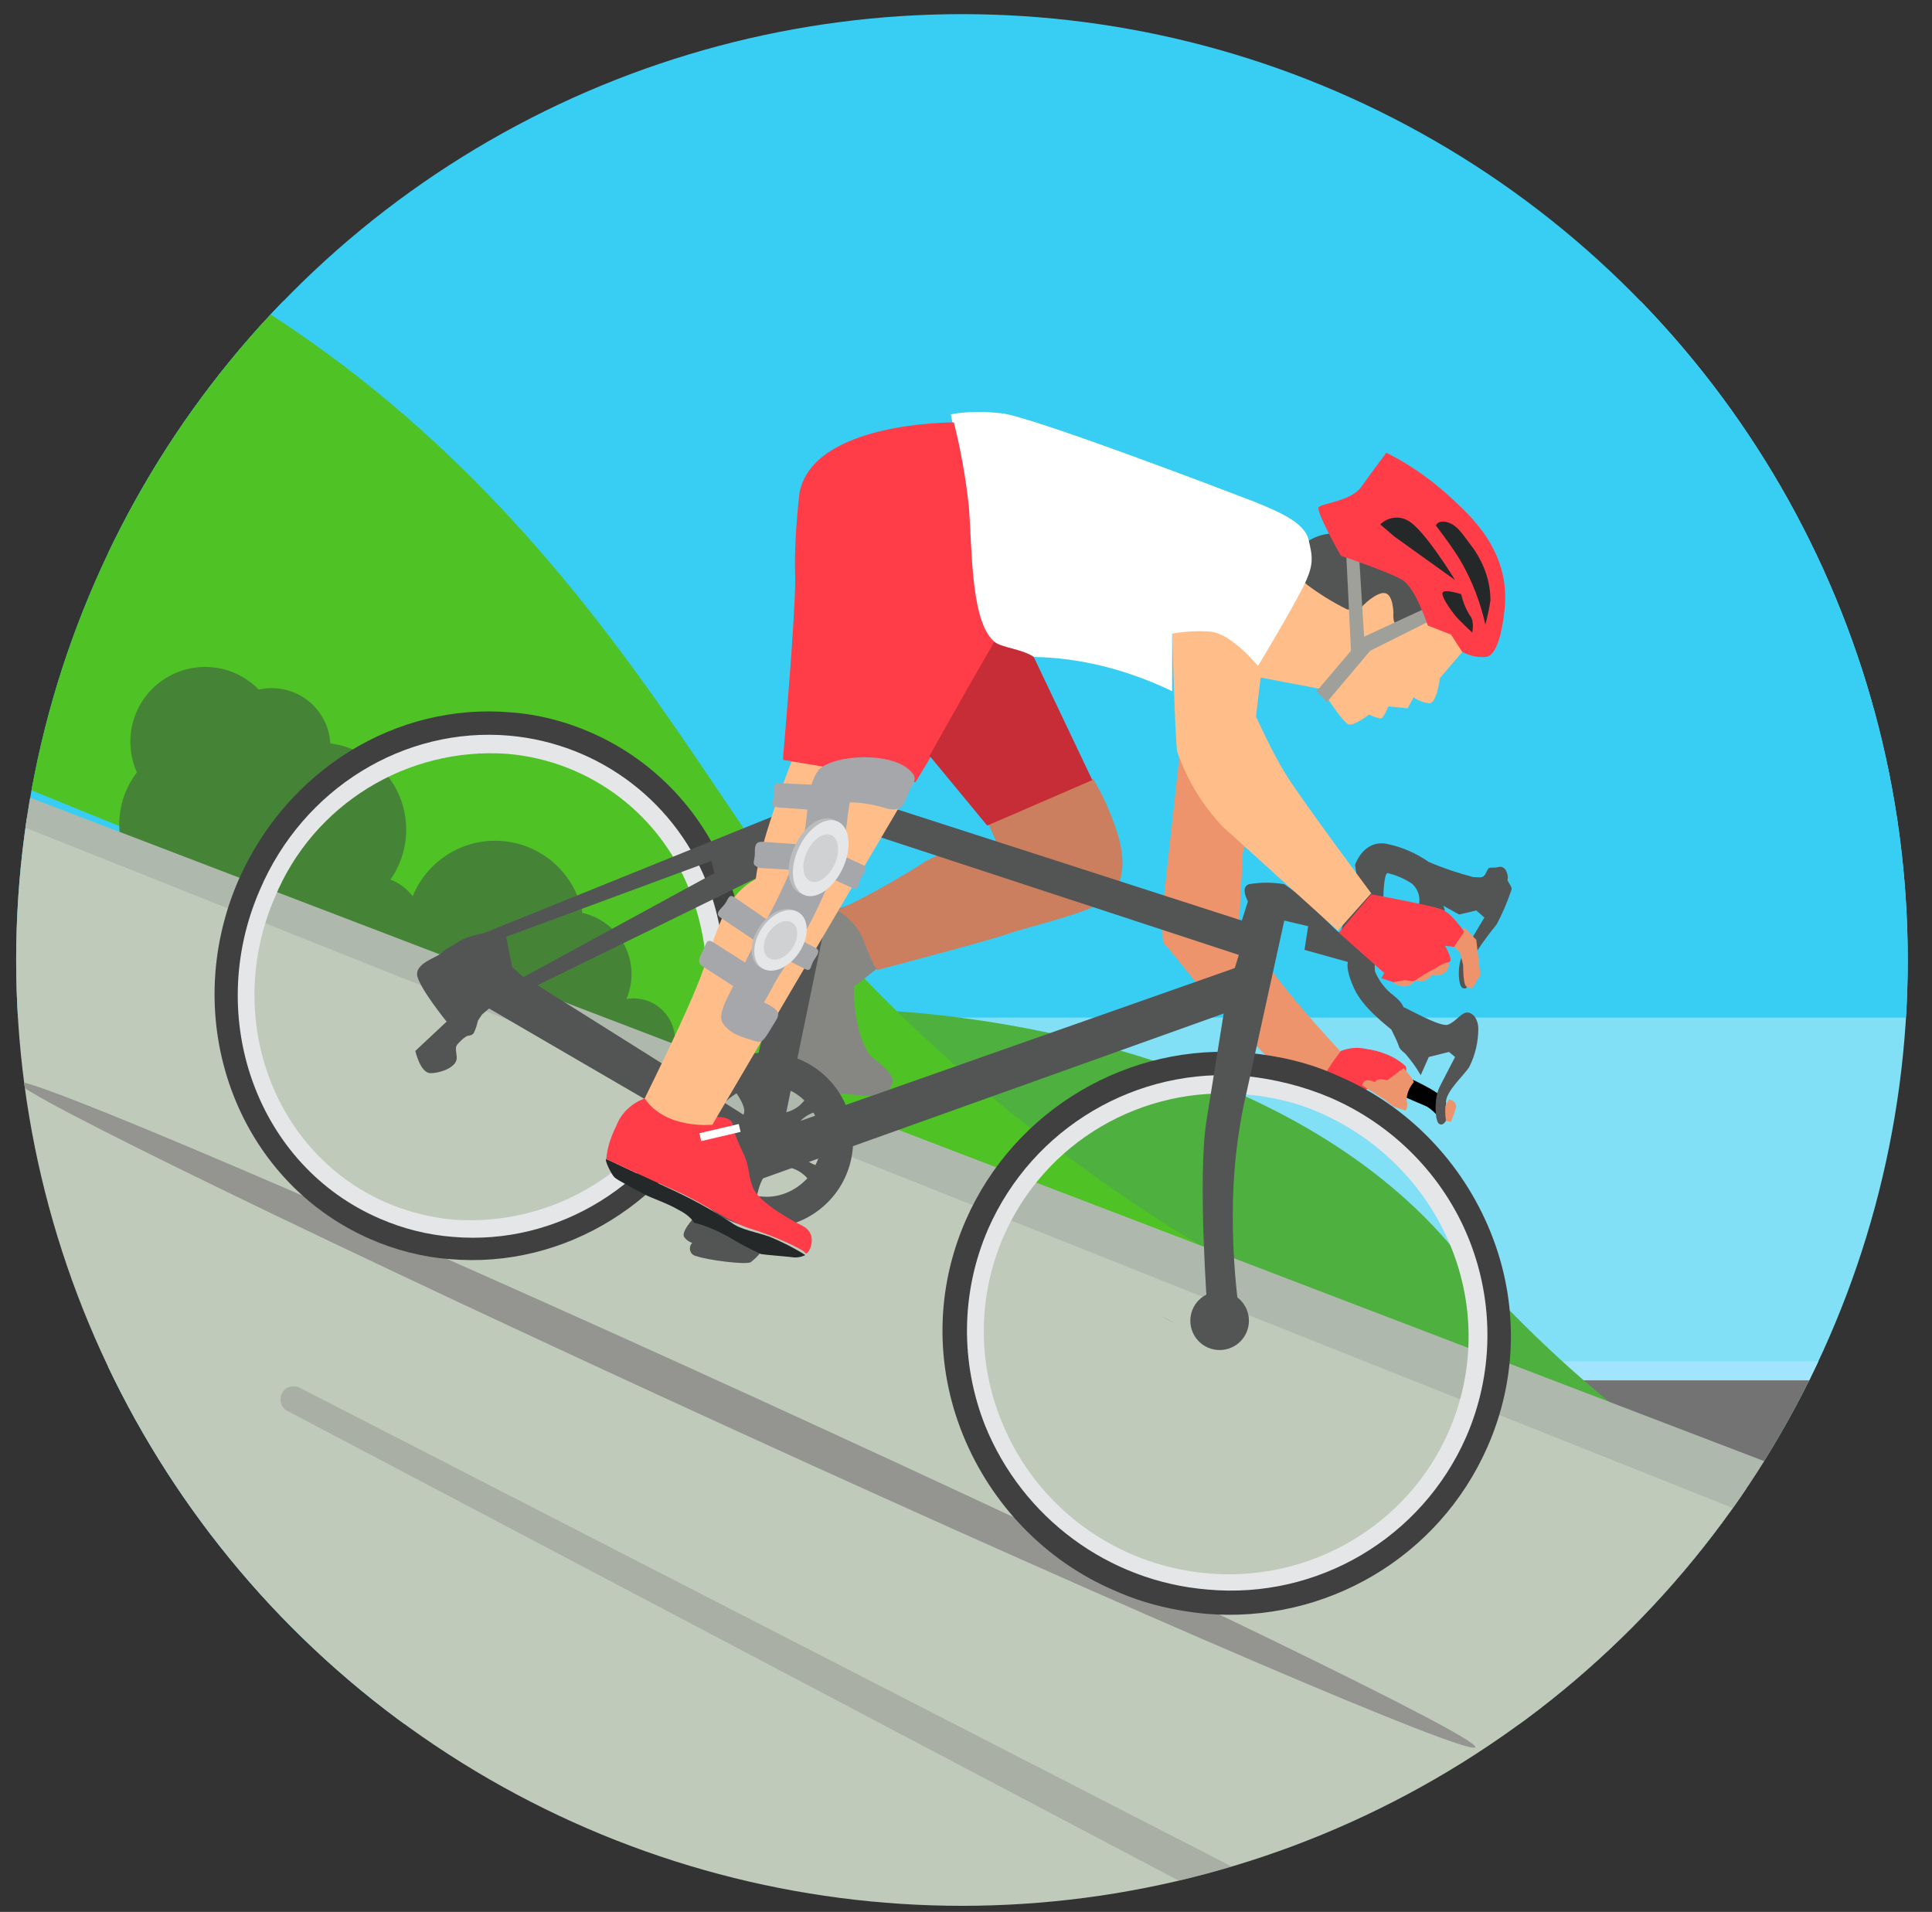 <svg enable-background="new 0 0 191.2 189.2" viewBox="0 0 191.2 189.2" xmlns="http://www.w3.org/2000/svg" xmlns:xlink="http://www.w3.org/1999/xlink"><rect x="0" y="0" width="191.2" height="189.2" fill="#333333" stroke="none"/><clipPath id="a"><circle cx="95.2" cy="95" r="93.6"/></clipPath><g clip-path="url(#a)"><path d="m10.7 29.8h216.6v140.8h-216.6z" fill="#81dff6"/><path d="m-3.8 1h231.1v99.7h-231.1z" fill="#38cef4"/><path d="m138 134.7h159.3v2.1h-159.3z" fill="#a0e5fd"/><path d="m129.4 136.6h159.8v34.1h-159.8z" fill="#727372"/><path d="m87.1 100s37.6.9 56.6 23.4 41.3 31.6 41.3 31.6l-104.5-45.3 6.5-8.9" fill="#4eb03f"/><path d="m80.9 91.8c-13.3-15.1-30-56.4-81.2-73.7l-3.5 57.3 139.2 56.6c-6.4-2.8-32.2-14.9-54.5-40.2z" fill="#4fc226"/><g fill="#458436"><circle cx="62.7" cy="102.9" r="4.1"/><circle cx="26.9" cy="73.9" r="5.8"/><circle cx="31.6" cy="82.1" r="8.6"/><circle cx="20.3" cy="81.6" r="8.5"/><circle cx="20.3" cy="73.4" r="7.4"/><circle cx="36.8" cy="91.8" r="5.1"/><circle cx="49" cy="92" r="8.8"/><circle cx="56.3" cy="96.4" r="6.2"/><circle cx="66.7" cy="106.3" r="2.4"/></g><path d="m-34.1 66.7-.7 128.2 338.8 3.5z" fill="#bfcabb"/><path d="m-20.9 69.8 261.9 100.2h-17.4l-245.7-97.9z" fill="#aeb8ac"/><path d="m146 172.9c-.4 1-33.1-13-72.9-31.2s-71.7-33.7-71.3-34.6 33.1 13 72.9 31.2 71.8 33.7 71.3 34.6z" fill="#949590"/><path d="m247.2 254.9-218.8-115.3c-.6-.3-.8-1.1-.5-1.7.2-.4.6-.7 1.1-.7.2 0 .4 0 .6.1l219.4 112.7c18.3 9.8 11.1 13.1-1.8 4.9z" fill="#949590" opacity=".5"/><path d="m114.8 130.2c.9.4 1.4.7 1.4.7z" fill="#4eb03f"/><path d="m141.4 85.3c1.4.6 2.9 1.1 4.4 1.5.7 0 1 .2 1.3-.5s.4-.3 1.2-.5 1 1 .9 1.2.4.6.4 1c-.4 1.2-.9 2.4-1.5 3.5 0 0-2.9 3.5-2.9 4.8s.1 1.6-.4 1.5-.6-2.2-.1-3.2 2.2-3.8 2.2-3.8l-.8-.7-1.7.4-1.8-1-1.2-4" fill="#535555"/><path d="m83.9 89.6c1.3.7 2.4 1.8 3.2 3 1.1 1.9.7 2.4.7 2.4s-3.1 2.6-3.3 2.6c0 1.8.2 3.6.8 5.3.5 1.1.6 1.4 1.1 1.8s2.3 1.7 1.9 2.5c-.2.5-.5 1-.8 1.4l-4.7-.4c-2-.5-3.8-1.4-5.2-2.9-1.5-1.5-2.3-2.3-2.3-2.3s2.2-3.3 2.3-3.5 3.2-7.3 3.2-7.3l.4-1.2 1.6-1z" fill="#868783"/><path d="m143.8 93.6.7.7c.1.4.2.8.3 1.2 0 .2 0 1.9.3 2.1.2.1.4.2.6.2l.8-1.3-.4-3.5-1.2-1.2z" fill="#ee946c"/><path d="m117 72.3-1.9 17.3s-.2 3.6.1 3.8 4.1 5 4.1 5l6.7 6.8 5.2 1.1 1.5-2.2s-7.7-8.2-8.3-10.6-1.8-1.7-1.8-1.7l.4-7.4 2.7-10.5z" fill="#ee946c"/><path d="m132.7 104c.8-.3 1.6-.4 2.5-.2 1.4.2 2.8.7 3.9 1.7.2.3-.1 1-.1 1l-1.5 1.2s0-.3-.6-.1l-.6.3c-.2-.3-.5-.4-.8-.2-.3.1-.5.2-.7.4 0 0-1.9-1-2.5-1.2l-1.2-.5c.4-.8 1-1.6 1.6-2.4z" fill="#ff3d49"/><path d="m139.7 106.8s3.6 1.6 3.4 2.4c-.1.5-.3 1-.7 1.4-.3-.4-.7-.8-1.2-1.1-.5-.2-2.3-1-2.3-1s-.2-.9.1-1.1.5-.4.7-.6z" fill="#010101"/><path d="m145.5 63.6-3 3.5s-.3 2.6-1.1 2.5c-.6-.1-1.1-.3-1.5-.6l-.6 1.1-1.9-.2s-.5 1.3-.8 1.2c-.4-.1-.8-.2-1.1-.4 0 0-1.4 1.1-2 1s-2.7-3.5-2.7-3.5l-6.3-1.2s1.2-5.4 2.8-7.6 1.5-5.3 1.6-5.5 4.5.1 5 0 4.4 1.7 6.3 2.8 5.3 6.9 5.3 6.9z" fill="#ffbd89"/><path d="m119.4 157.8c-2.9-.2-5.7-1-8.3-2.1-6.4-2.7-11.4-7.9-14-14.4-2.6-6.4-2.5-13.5.3-19.9 4.5-10.2 15-16.4 26.1-15.4 9.9.9 18.6 7.2 22.3 16.5 2.6 6.4 2.5 13.5-.3 19.9-4.6 10.2-15.1 16.4-26.1 15.4zm3.8-49.5c-10.2-.9-19.8 4.7-23.9 14.1-2.5 5.8-2.6 12.3-.2 18.2 3.4 8.5 11.3 14.3 20.4 15.1 10.1.9 19.8-4.7 23.9-14.1 2.5-5.8 2.6-12.3.2-18.2s-7-10.6-12.8-13.2c-2.4-1.1-5-1.7-7.6-1.9z" fill="#e5e6e7"/><path d="m44.7 122.7c-2.5-.2-5-.8-7.3-1.9-12.3-5.3-17.7-20.1-12.1-32.9 4.2-10 14.2-16.2 25-15.4 2.6.2 5.1.9 7.4 1.9 5.9 2.6 10.5 7.5 12.7 13.6 2.3 6.3 2 13.2-.7 19.2-4.1 10.1-14.2 16.3-25 15.5zm5.5-48.1c-9.9-.7-19.2 5-23 14.2-5.1 11.8-.2 25.3 11 30.2 2.1.9 4.4 1.5 6.7 1.7 9.9.7 19.2-5 23-14.2 2.5-5.6 2.7-11.9.6-17.7-2.8-8-10-13.5-18.3-14.2z" fill="#e5e6e7"/><path d="m129.4 57.9c1.2.9 2.5 1.7 3.9 2.4.6.1 1.4.1 1.4-.1s1.6-1.7 2.4-1.5.8 2 .8 2-.1 1.2.4 1c.9-.3 1.9-.5 2.8-.7.5-.5 1.1-1.1 1.5-1.7-.4-1.2-.9-2.4-1.5-3.5-.3-.3-4.9-2.5-5.4-2.7s-1.7 0-3-.3c-1.1-.1-2.3.1-3.3.8-.6.4.1-.1.1-.1l-1.7 3z" fill="#535555"/><path d="m134.1 85.6s.8-2.5 3.1-2.1c1.5.3 2.9.9 4.2 1.8l1.6 4.8s-2.7-.3-2.6-.5c.2-.7 0-1.5-.6-2.1-.7-.5-1.6-.9-2.5-1.1-.3.1-.4 1.8-.4 2.6s-1.1 6.4-.8 7.2c.4.9 1 1.7 1.8 2.3.9.7 1 1.2 1 1.2s.5 2.6 1.2 3.4 1.3 1.5 1.3 1.5l-.8 1.8c-.4-.7-.9-1.4-1.5-2.1-.2-.2-.4-.3-.6-.6-.2-.6-.5-1.2-.8-1.8-.3-.3-2.8-2.1-3.7-4.1s-.6-2.6-.6-2.6l-4.3-1.2.4-2.6 3.2.9s.8-3.7 1-3.8c.3-.5.5-.9.7-1.4-.1-.1-.3-1.5-.3-1.5z" fill="#535555"/><path d="m134.5 54.7v.3l.5 8 6.5-3 .5 1.2-6.4 3.2-4.3 5.1-1-1.1 3.4-4-.5-10.2" fill="#a0a09a"/><path d="m97.8 81.5.8 1.8s-5.2.6-7.4 2.2c-2.7 1.7-5.4 3.2-8.3 4.6 1.1.7 2 1.6 2.5 2.8.4 1.1.8 2.1 1.4 3.1 0 0 11.4-3 13-3.6s9.2-2.3 10.3-3.8 1.3-3.5.5-6.1c-.6-1.9-1.4-3.7-2.4-5.4z" fill="#cb7f5e"/><path d="m44.5 124.6c-2.7-.2-5.4-.9-7.9-2-13.2-5.8-19-21.7-13-35.5 4.8-10.9 15.6-17.6 27-16.6 2.7.2 5.4.9 7.9 2 6.4 2.8 11.3 8.1 13.7 14.7 2.4 6.7 2.2 14.2-.7 20.7-4.8 11-15.6 17.7-27 16.7zm5.9-51.8c-10.4-.9-20.4 5.2-24.7 15.3-5.5 12.7-.2 27.3 11.9 32.5 2.3 1 4.7 1.6 7.2 1.8 10.4.9 20.3-5.2 24.7-15.3 2.7-6 2.9-12.9.7-19.1-3.1-8.5-10.8-14.4-19.8-15.2z" fill="#404041"/><path d="m119.3 159.7c-3.1-.3-6.1-1-9-2.3-6.8-2.9-12.2-8.5-15-15.4s-2.7-14.5.3-21.3c4.8-10.9 16.1-17.6 28-16.5 3.1.3 6.1 1 8.9 2.3 6.8 2.9 12.2 8.5 15 15.4s2.7 14.5-.3 21.3c-4.8 10.9-16 17.5-27.9 16.5zm4.1-53.2c-10.9-1-21.2 5.1-25.6 15.1-2.7 6.2-2.8 13.2-.3 19.5 3.7 9.1 12.2 15.4 22 16.2 10.9 1 21.2-5.1 25.6-15.1 2.7-6.2 2.8-13.2.3-19.5s-7.5-11.4-13.8-14.1c-2.6-1.1-5.4-1.8-8.2-2.1z" fill="#404041"/><path d="m82.4 78.4-34.4 13.9c-.9.2-1.7.4-2.5.8-.3.3-1.5.8-1.8 1.2s-2.7 1-2.4 2.3 2.9 4.5 2.9 4.5l-3.1 2.9s.5 2.2 1.5 2.2 2.7-.6 2.6-1.6-.2-1 .3-1.5c.2-.2.5-.5.8-.6.2 0 .5-.1.6-.3.2-.4.3-.8.4-1.2l.4-.6.7-.6 24.4 14.2 1.4-3.3-21-13.2 30-14.7zm-30.6 18.3-1.1-1-.3-1.4-.3-1.6 20.3-7.5.3 1.2z" fill="#535555"/><path d="m127.1 91.1 5.5 1.3-3.7-3.6-1.8-1.3c-1.2-.2-2.3-.2-3.5 0-.9.3-.1 1.7-.1 1.7l-.6 1.9-37.2-12-2.7 2.4 39.6 13-.4 1.3-44.9 15.8.3-.5 6.4-31-3.5 1.2s-6.8 28.9-7 29.3c0 .6.1 1.2.3 1.7l-2.4.8 3.3 3.8 2.8-1 43.6-15.6s-.8 5-1.7 10.6.1 18.9.1 18.9l3.1-.2c-.4-3.1-.6-6.2-.6-9.3 0-4 .4-8 1.3-11.9z" fill="#535555"/><path d="m135.7 88.4s-7-9.4-8.4-11.7c-1.4-2.2-3-5.8-3-5.8l.7-5.9s-2.2-2.8-5.3-3-3.7.6-3.7.6.3 10.6.5 11.8c1 2.8 2.5 5.3 4.5 7.4 2.3 2.1 11.4 10.3 11.4 10.3z" fill="#ffbd89"/><circle cx="120.7" cy="130.7" fill="#535555" r="2.9"/><path d="m78.3 82.7h4v1.6h-4z" fill="#010101" transform="matrix(.455 -.89 .89 .455 -30.553 117.001)"/><circle cx="81.1" cy="81.8" fill="#dbccd5" r="2.3"/><circle cx="83.7" cy="76.7" fill="#535555" r="5.5"/><path d="m81 79.2h.7v4.7h-.7z" fill="#dbccd5" transform="matrix(.455 -.89 .89 .455 -28.273 116.839)"/><path d="m68.6 120.6s-1.2 1.3-.9 1.8c.2.3.5.5.8.6-.3.3-.3.8 0 1.1.1.1.3.2.4.2 1.1.4 5 .9 5.4.6s.7-.6 1-1c-1.3-.8-2.6-1.5-3.9-2.1-1.5-.6-2.7-1-2.7-1z" fill="#535555"/><path d="m76.5 104.2c-4.8-.4-9 3.1-9.4 7.9s3.1 9 7.9 9.4 9-3.1 9.4-7.9-3.1-9-7.9-9.4zm4.2 11.1c-1-.4-2.4-1.3-2.3-2.7.2-1.2 1-2.1 2.1-2.5.6 1 .8 2.1.7 3.3 0 .7-.2 1.3-.5 1.9zm-1.1-6.4c-.7.9-1.8 1.4-3 1.2-1.2-.3-1.9-1.6-2.2-2.6.6-.2 1.2-.2 1.9-.1 1.2.1 2.4.6 3.3 1.5zm-6.7-.7c.6.9 1.3 2.2.2 2.8-.8.3-1.7.5-2.7.4.4-1.4 1.3-2.5 2.5-3.2zm2.4 10.2h-.4c.2-1 .7-2.8 2.2-3 1.1 0 2.1.4 2.8 1.2-1.2 1.3-2.9 2-4.6 1.8z" fill="#535555"/><path d="m60 114.7c-.2.1.5 1.5.8 1.8s1.9 1.1 2.8 1.6 2.3.9 3.5 1.6c.6.3 1.2.7 1.6 1.3 1.2.3 2.3.8 3.4 1.4 1 .6 2.1 1.2 3.2 1.7.6.1 2.1.2 3 .3.5.1 1 0 1.4-.2-1.1-.7-2.3-1.3-3.5-1.8-1.4-.5-2.9-.7-3.8-1.4-2-1.3-4-2.4-6.2-3.4z" fill="#252828"/><path d="m55 98.3h33.9v3h-33.9z" fill="#dbccd5" transform="matrix(.455 -.89 .89 .455 -49.677 118.477)"/><path d="m78.4 84h1.8v3h-1.8z" fill="#80807e" transform="matrix(.455 -.89 .89 .455 -32.958 117.191)"/><path d="m64.3 97.3h15.6v4.6h-15.6z" fill="#dbccd5" transform="matrix(.455 -.89 .89 .455 -49.357 118.455)"/><path d="m62.7 108.6h8.1v3h-8.1z" fill="#dbccd5" transform="matrix(.455 -.89 .89 .455 -61.682 119.386)"/><path d="m63.7 98.7h15.6v1.2h-15.6z" fill="#fff" transform="matrix(.455 -.89 .89 .455 -49.42 117.76)"/><path d="m63.8 108.7c-1.3.5-2.3 1.4-2.8 2.7-.5 1-.9 2.1-1 3.3 0 0 4.5 2.1 7 3.2s5.3 3.1 7.3 3.7 5.2 2 5.4 2.4 1.5-1.8-.3-2.7-4.4-2.5-4.9-3.8-.3-2.1-1-3.5c-.4-.8-.7-1.6-1-2.4 0 0 .5-1.4-2.6-1s-1.7.3-3.2-.5-2.9-1.4-2.9-1.4z" fill="#ff3d49"/><path d="m138.9 105.7s1.1 1.2 1 1.4c-.4.5-.7 1.1-.7 1.8.1.3.1.7-.1 1l-1.2-.4-.9-.7-2.2-1.4s.1-.5.5-.5c.3 0 .6.1.8.2 0 0 0-.3.6-.3l.6.1z" fill="#ee946c"/><path d="m137.5 96.7c.2.5.7.8 1.3.9.5.1 1-.2 1.3-.6 0 0 .2.2.7.1.4-.1.7-.3.9-.6.4.1.9 0 1.2-.2s.5-.5.5-.9l-.4-.4-4.4.5z" fill="#ee946c"/><path d="m143.4 108.8s.7.1.7.7c-.1.5-.3 1-.5 1.5 0 0-1 0-.8-.7.1-.5.3-1 .6-1.5z" fill="#ee946c"/><path d="m138.7 99.6c.3 0 3.8 2.1 4.6 1.8s1.3-1.2 1.9-1.2 1.1.7 1.1 1.6c0 1.3-.3 2.6-.9 3.8-.6.9-2.2 2.3-2.3 3.4-.1.6-.1 1.3 0 1.9 0 0-.3.6-.7.3s-.5-2.6.1-3.7l1.5-2.9-.6-.5-2.4.6c-.8-1.1-1.4-2.3-2-3.5-.1-1-.3-1.6-.3-1.6" fill="#535555"/><path d="m135.7 88.5s6 1.1 7 1.5 2.2 2.2 2.2 2.2l-1 1.5-.9-.1s.9 1.5.4 1.6-.9.3-1.3.6l-1.1.6-1.1.7-.9-.1-1.1.2-1.2-.4.3-.5-4.5-4z" fill="#ff3d49"/><path d="m90.5 77.3-20 34s-4.6.5-6.7-2.6c6.1-12.4 5.7-12.7 6.6-15.1s1.7-5.2 4.4-6.6c.4-4 4-12.8 4-12.8z" fill="#ffbd89"/><path d="m129.5 53.4c-.4-1.7-3-2.8-5.5-3.8-1.8-.7-22.2-8.5-24.9-8.7-1.7-.2-3.4-.2-5 .1.6 3.1 1.1 6.2 1.3 9.3.3 4.1.2 10.6 2.2 12.9.7.7 1.4 1.3 2.2 1.9 2.3-.2 8.5-.4 16.2 3.3v-5.7c1.2-.2 2.5-.3 3.7-.2 2.1.1 4.8 3.4 4.8 3.4s3.2-5.3 4.4-7.7c1.2-2.3 1-3.1.6-4.8z" fill="#fff"/><path d="m98.1 63.2c-2-2.3-1.9-8.8-2.2-12.9-.3-2.9-.8-5.7-1.5-8.5 0 0-14.1-.1-15.3 7.1-.3 2.8-.5 5.6-.4 8.4 0 4-1.2 17.6-1.2 17.6v.3l13.1 2.2 1.1-1.8c2.6-4.5 5.3-9.4 6.8-12z" fill="#ff3d49"/><path d="m102.3 65c-1.2-.8-3.2-.9-3.9-1.5-1.5 2.6-4.3 7.5-6.8 12l.4-.7 5.7 6.9 10.4-4.5z" fill="#c62d36"/><path d="m132.7 55s-2.5-4.4-2.2-4.8 3.2-.6 4.2-2 2.5-3.4 2.5-3.4c2.8 1.4 5.3 3.3 7.5 5.5 4.4 4.2 4.4 8 4.2 10s-.7 4.5-1.8 4.7c-.8.1-1.7-.1-2.4-.5l-1.1-1.7-2.3-.9s-1.2-3.7-2.5-4.5-6.1-2.4-6.1-2.4z" fill="#ff3d49"/><path d="m136.6 51.9c.7-.7 1.8-.9 2.7-.4 1.6.8 4.7 5.9 4.7 5.9l-6-4.3z" fill="#252828"/><path d="m142.1 52s.2-.6 1.2-.3 1.6 1.4 2.6 2.7c1 1.5 1.6 3.2 1.6 5-.1.8-.3 1.6-.5 2.4-.5-2.2-1.3-4.3-2.4-6.2-.7-1.2-1.6-2.4-2.5-3.6z" fill="#252828"/><path d="m144.6 58.8s-1.5-.5-1.8-.2.8 1.8 1.2 2.3 1.7 1.7 1.7 1.7c.1-.5.1-1.1-.1-1.5-.5-.7-.8-1.5-1-2.3z" fill="#252828"/><path d="m69.2 111.7h4v.8h-4z" fill="#fff" transform="matrix(.974 -.228 .228 .974 -23.654 19.126)"/><path d="m72.9 102.4c-.6-.3-1.1-.7-1.4-1.2-.3-.6-.1-1.4.8-3.1l1.1-2.2 2.4-4.8c1.4-2.5 2.6-5.2 3.6-7.9.3-1 .4-2 .5-3.1 0-1.2.3-2.5.9-3.6.1-.1.2-.2.2-.3 1.6-1.6 7.3-1.8 9.1.1.8.8.3 1-.2 2.2s-.7 2-2.5 1.4c-1.1-.3-2.2-.5-3.3-.5-.1.4-.1.8-.2 1.2-.1 1.3-.4 2.6-.7 3.8-1.1 2.9-2.3 5.8-3.9 8.5-.9 1.8-2 3.2-2.7 4.5-.3.6-.7 1.3-1 1.8 2 .9 1.4 1.4 1 2.1-.8 1.3-1.1 1.9-1.6 1.8-.7-.2-1.4-.4-2.1-.7z" fill="#a5a7aa"/><path d="m76.6 79.8c-.4-.2 0-.6 0-1.1 0-.7-.1-1.3.5-1.2l4.2.2c.7 0 1.2.5 1.3 1.2 0 .7-.5 1.2-1.2 1.3-.1 0-.1 0-.2 0l-4.2-.3c-.1 0-.2-.1-.4-.1z" fill="#a5a7aa"/><path d="m74.8 85.7c-.4-.2-.1-.6-.1-1.2 0-.7 0-1.2.7-1.2l5.7.4c.2 0 .3 0 .4.1l3.9 1.8c.6.3.1.7-.2 1.3s-.2 1.2-.8 1l-3.7-1.7-5.5-.3c-.2-.1-.3-.1-.4-.2z" fill="#a5a7aa"/><path d="m79.7 95.9-3.4-1.7-.1-.1-4.9-3.3c-.6-.4 0-.8.4-1.3s.4-1.1 1-.7l4.8 3.3 3.2 1.7c.6.3.1.8-.2 1.3s-.2 1.1-.8.8z" fill="#a5a7aa"/><ellipse cx="76.9" cy="93" fill="#babcbe" rx="3.3" ry="2.2" transform="matrix(.56 -.829 .829 .56 -43.175 104.616)"/><ellipse cx="77.2" cy="93.1" fill="#e5e6e7" rx="3.3" ry="2.2" transform="matrix(.56 -.829 .829 .56 -43.171 104.92)"/><path d="m73.3 98.1-.1-.1-3.7-2.4c-.6-.4-.2-1 .1-1.6s.3-1.1.9-.8l4.1 2.6c.6.4.8 1.1.4 1.7-.4.7-1.1.9-1.7.6z" fill="#a5a7aa"/><ellipse cx="80.8" cy="84.7" fill="#babcbe" rx="4" ry="2.4" transform="matrix(.423 -.906 .906 .423 -30.101 122.119)"/><ellipse cx="81.2" cy="84.9" fill="#e5e6e7" rx="4" ry="2.4" transform="matrix(.423 -.906 .906 .423 -30.043 122.576)"/><ellipse cx="81.2" cy="84.9" fill="#cfd1d2" rx="2.5" ry="1.5" transform="matrix(.423 -.906 .906 .423 -30.043 122.576)"/><ellipse cx="77.2" cy="93.1" fill="#cfd1d2" rx="2.1" ry="1.4" transform="matrix(.56 -.829 .829 .56 -43.171 104.92)"/></g></svg>